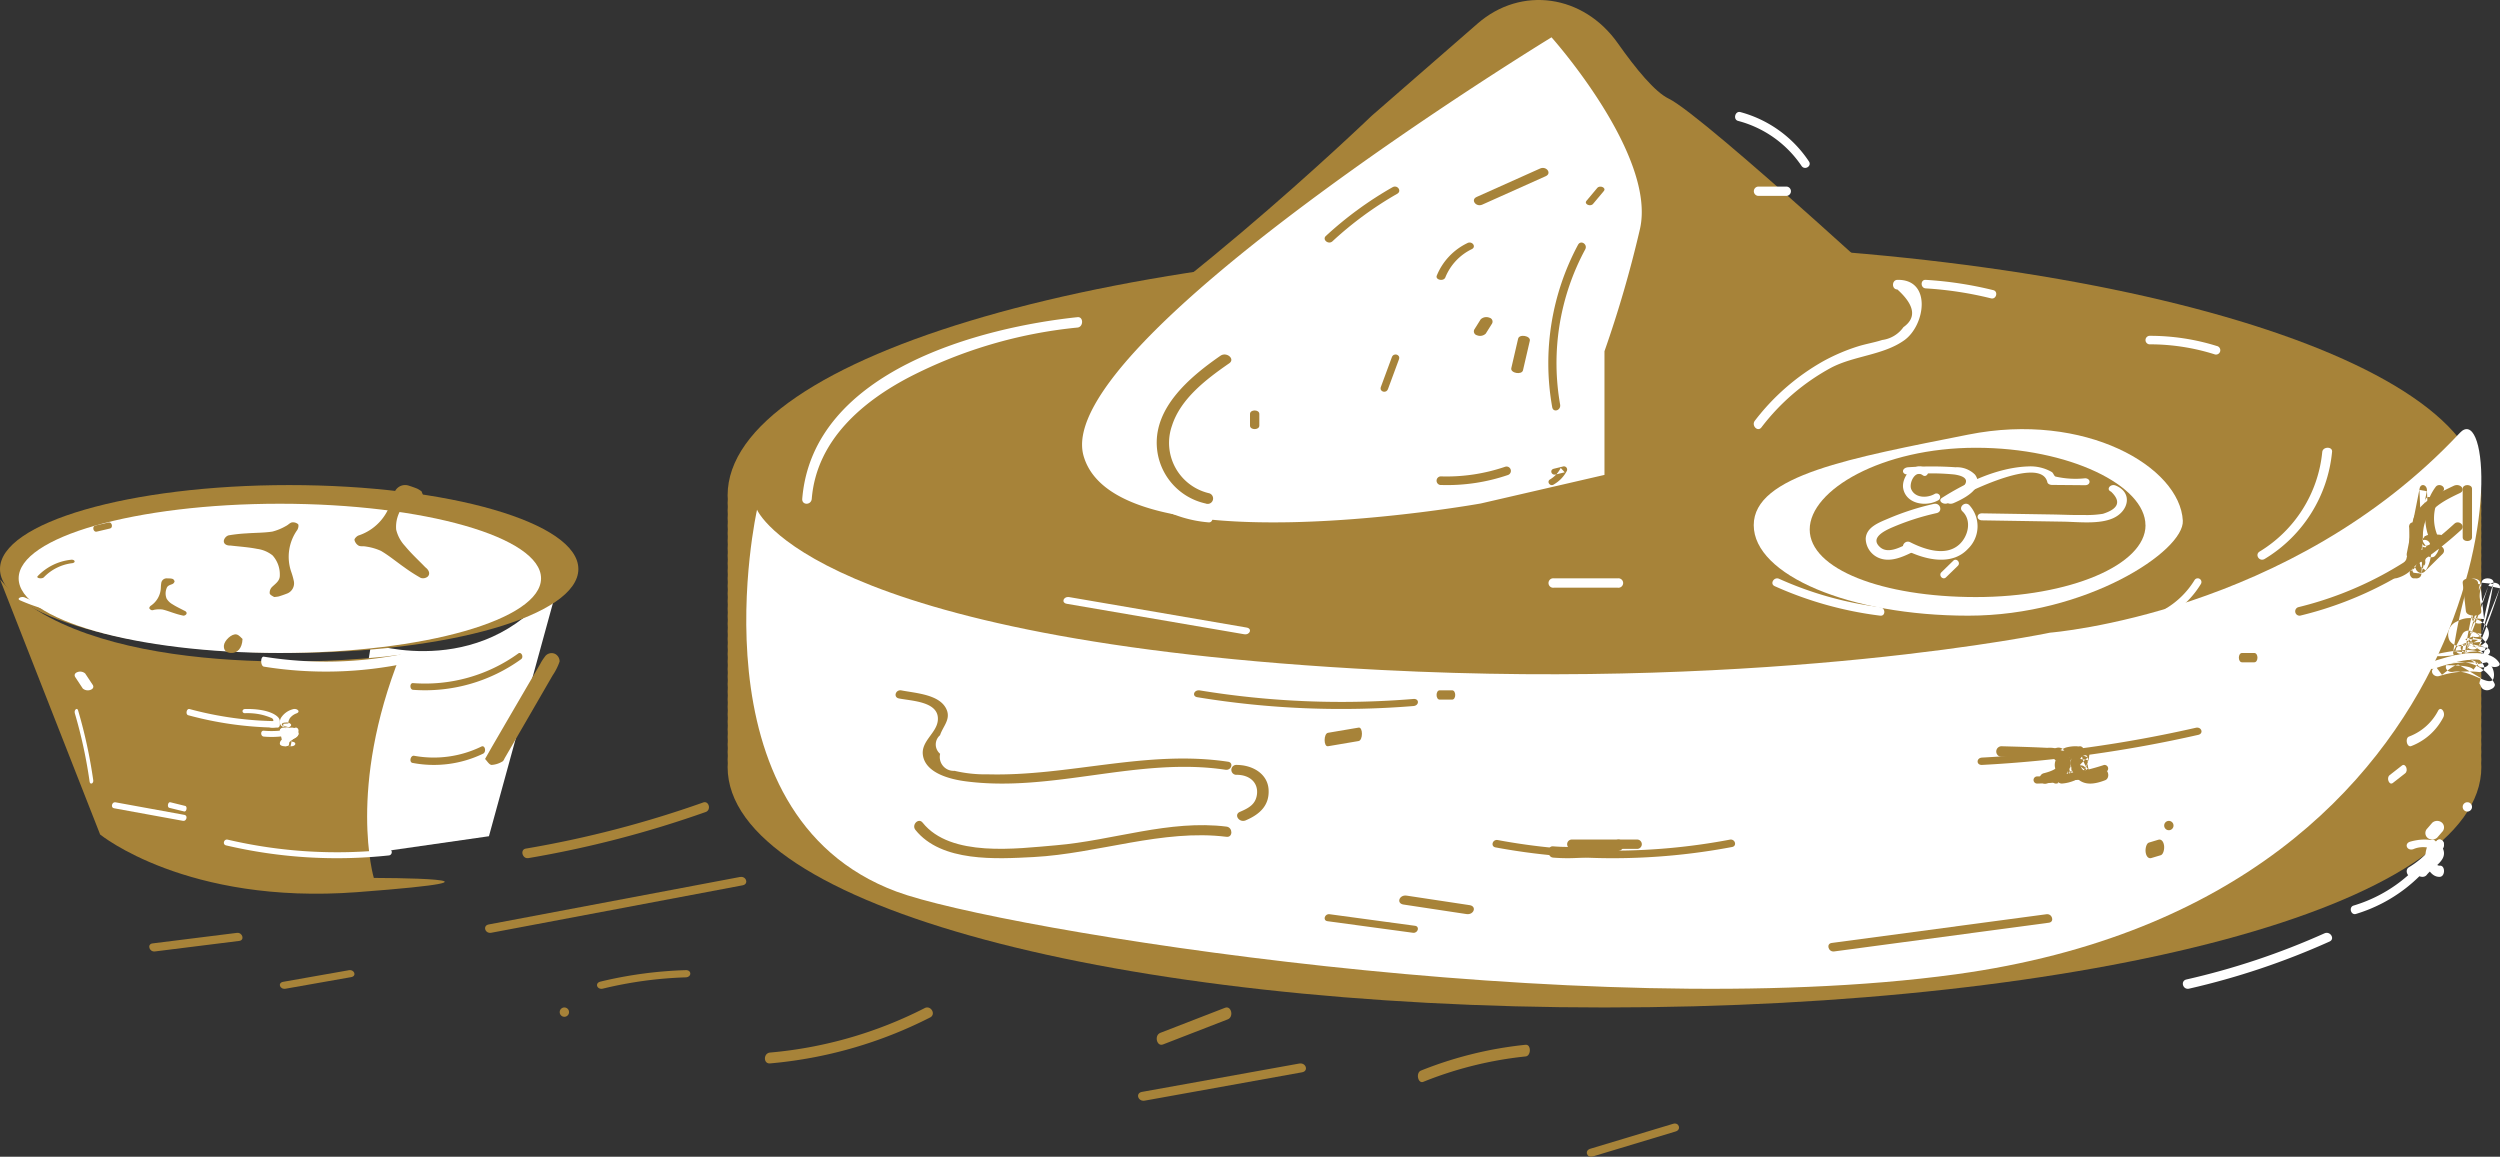 <svg xmlns="http://www.w3.org/2000/svg" id="Welcome" width="288.902" height="133.671" viewBox="0 0 288.902 133.671"><rect x="0" y="0" width="288.902" height="133.671" fill="#333333" stroke="none"/><g id="Desktop-_-Fixed-Menu" data-name="Desktop-&#x2014;-Fixed-Menu" transform="translate(0)"><g id="Group-6" transform="translate(0 0)"><g id="Page-1" transform="translate(0 0)"><path id="Fill-1" d="M241.644,42.652c.008-.146.019-.291.019-.436C241.663,26.081,196.3,13,140.332,13S39,26.081,39,42.216c0,.146.012.291.019.436s-.019.29-.019.436.012.29.019.436-.019.29-.019.436.012.291.019.436-.019.291-.019.436.012.291.019.436S39,45.557,39,45.7s.012.291.019.436S39,46.43,39,46.575s.012.291.019.436S39,47.3,39,47.447s.012.291.019.436-.019.291-.019.436.012.291.019.436-.019.29-.019.436.012.291.019.436-.019.291-.019.436.012.291.019.436-.019.29-.019.436.012.291.019.436-.019.291-.019.436.012.291.019.436-.019.29-.019.436.012.291.019.436-.019.291-.019.436.012.291.019.436-.019.29-.019.436.012.291.019.436S39,55.15,39,55.3s.012.291.019.436-.019.29-.019.436.012.291.019.436-.019.291-.019.436.012.291.019.436-.019.29-.019.436.012.291.019.436-.019.291-.019.436.012.29.019.436-.019.29-.019.436.012.291.019.436-.019.291-.019.436.012.29.019.436S39,61.253,39,61.4s.012.291.019.436-.019.291-.019.436.012.29.019.436S39,63,39,63.143s.012.291.019.436-.019.291-.019.436.012.291.019.436-.019.29-.019.436.012.291.019.436-.019.291-.019.436.012.291.019.436-.019.29-.019.436.012.291.019.436S39,67.357,39,67.5s.012.291.019.436-.019.29-.019.436.012.291.019.436S39,69.1,39,69.246s.012.291.019.436-.019.29-.019.436.012.291.019.436S39,70.845,39,70.99s.012.291.019.436-.019.29-.019.436.012.291.019.436-.019.291-.019.436.012.291.019.436-.019.29-.019.436c0,16.136,45.368,27.79,101.332,27.79s101.331-11.654,101.331-27.79c0-.146-.011-.291-.019-.436.008-.146.019-.291.019-.436s-.011-.291-.019-.436c.008-.145.019-.29.019-.436s-.011-.291-.019-.436c.008-.146.019-.291.019-.436s-.011-.291-.019-.436c.008-.145.019-.29.019-.436s-.011-.291-.019-.436c.008-.146.019-.291.019-.436s-.011-.291-.019-.436c.008-.145.019-.29.019-.436s-.011-.291-.019-.436c.008-.146.019-.291.019-.436s-.011-.291-.019-.436c.008-.145.019-.29.019-.436s-.011-.29-.019-.436c.008-.146.019-.291.019-.436s-.011-.291-.019-.436c.008-.145.019-.29.019-.436s-.011-.29-.019-.436c.008-.146.019-.29.019-.436s-.011-.291-.019-.436c.008-.145.019-.289.019-.436s-.011-.291-.019-.436c.008-.146.019-.291.019-.436s-.011-.291-.019-.436c.008-.146.019-.29.019-.436s-.011-.291-.019-.436c.008-.146.019-.291.019-.436s-.011-.291-.019-.436c.008-.146.019-.29.019-.436s-.011-.291-.019-.436c.008-.146.019-.291.019-.436s-.011-.291-.019-.436c.008-.145.019-.29.019-.436s-.011-.291-.019-.436c.008-.146.019-.291.019-.436s-.011-.291-.019-.436c.008-.145.019-.29.019-.436s-.011-.291-.019-.436c.008-.146.019-.291.019-.436s-.011-.291-.019-.436c.008-.145.019-.29.019-.436s-.011-.291-.019-.436c.008-.146.019-.291.019-.436s-.011-.291-.019-.436c.008-.145.019-.29.019-.436s-.011-.291-.019-.436c.008-.146.019-.291.019-.436s-.011-.291-.019-.436c.008-.145.019-.29.019-.436s-.011-.291-.019-.436c.008-.146.019-.291.019-.436s-.011-.291-.019-.436c.008-.145.019-.29.019-.436s-.011-.291-.019-.436c.008-.146.019-.291.019-.436s-.011-.291-.019-.436c.008-.145.019-.29.019-.436s-.011-.29-.019-.436c.008-.146.019-.291.019-.436s-.011-.291-.019-.436c.008-.145.019-.29.019-.436s-.011-.29-.019-.436c.008-.146.019-.29.019-.436s-.011-.291-.019-.436c.008-.145.019-.29.019-.436s-.011-.29-.019-.436c.008-.146.019-.29.019-.436s-.011-.291-.019-.436" transform="translate(45.084 15.028)" fill="#a78339" fill-rule="evenodd"></path><path id="Fill-3" d="M226.415,35.482c0,11.312-41.507,20.482-92.707,20.482S41,46.794,41,35.482,82.507,15,133.708,15s92.707,9.17,92.707,20.482" transform="translate(47.396 17.34)" fill="#a78339" fill-rule="evenodd"></path><path id="Fill-5" d="M41.243,32.314s-7.9,35.177,16.112,44.13c11.791,4.4,79.7,15.412,122.413,9.561,65.263-8.941,63.957-68.675,58.249-62.567-19.556,20.924-47.354,23.085-47.354,23.085S159,53.17,113.37,50.833c-65.892-3.375-72.126-18.52-72.126-18.52" transform="translate(46.24 26.588)" fill="#fff" fill-rule="evenodd"></path><path id="Fill-7" d="M64.171,66.463S40.244,54.448,56.889,46.437,99.542,13.395,99.542,13.395l12.25-10.668c5.051-4.4,12.247-3.362,16.222,2.288,2.1,2.979,4.278,5.617,5.857,6.378,4.162,2,31.21,27.035,31.21,27.035s14.564,21.027,6.242,28.036-68.66,11.015-107.151,0" transform="translate(58.955)" fill="#a78339" fill-rule="evenodd"></path><path id="Fill-9" d="M143.586,33.589c.176,3.474-11.1,10.971-24.793,10.971S94,39.875,94,34.1s11.275-7.768,24.793-10.465,24.478,3.739,24.793,9.957" transform="translate(108.663 26.588)" fill="#fff" fill-rule="evenodd"></path><path id="Fill-11" d="M135.808,32.953c0,4.581-8.778,8.3-19.6,8.3S97,38.027,97,33.445,105.375,24,116.2,24s19.6,4.372,19.6,8.953" transform="translate(112.131 27.744)" fill="#a78339" fill-rule="evenodd"></path><path id="Fill-13" d="M112.248,2s12.243,13.7,10.2,22.24a133.942,133.942,0,0,1-4.081,14.038V52.568l-14.284,3.3s-42.18,7.59-45.912-5.5S112.248,2,112.248,2" transform="translate(67.047 2.312)" fill="#fff" fill-rule="evenodd"></path><path id="Fill-15" d="M43.872,31,35.694,60.8,18,63.34l4.083-24.766S35.718,43.112,43.872,31" transform="translate(20.808 35.836)" fill="#fff" fill-rule="evenodd"></path><path id="Fill-19" d="M66.836,35.7c0,5.358-14.961,9.7-33.418,9.7S0,41.059,0,35.7,14.961,26,33.418,26s33.418,4.344,33.418,9.7" transform="translate(0 30.056)" fill="#a78339" fill-rule="evenodd"></path><path id="Fill-21" d="M61.368,35.624c0,4.763-13.514,8.624-30.184,8.624S1,40.387,1,35.624,14.514,27,31.184,27s30.184,3.861,30.184,8.624" transform="translate(1.156 31.212)" fill="#fff" fill-rule="evenodd"></path><g id="Group-25" transform="translate(0 66.947)"><path id="Fill-23" d="M0,.052,11.57,29.539s9.983,8.151,29.7,6.664c21.6-1.629,1.929-1.645,1.929-1.645S40.11,24.243,46.281,8.763C37.41,9.985,9.642,11.3,0,.052" transform="translate(0 -0.052)" fill="#a78339" fill-rule="evenodd"></path></g><path id="Fill-26" d="M26,47.243c.358-.628.652-1.157.958-1.682q2.7-4.644,5.411-9.287a5.576,5.576,0,0,1,.519-.818.946.946,0,0,1,1.2-.351.983.983,0,0,1,.525.879A6.814,6.814,0,0,1,33.8,37.6q-2.749,4.763-5.514,9.521c-.087.151-.143.355-.307.431a2.748,2.748,0,0,1-1.227.384c-.291-.028-.508-.446-.756-.689" transform="translate(30.056 40.46)" fill="#a78339" fill-rule="evenodd"></path><path id="Fill-28" d="M12,35.308c.037-.589.922-1.424,1.467-1.294.312.074.554.416.687.524-.038,1.086-.614,1.663-1.346,1.616-.546-.035-.84-.31-.808-.846" transform="translate(13.872 39.304)" fill="#a78339" fill-rule="evenodd"></path><path id="Fill-30" d="M20.506,28.84a5.345,5.345,0,0,0-.714,4.9,8.218,8.218,0,0,1,.281.991,1.271,1.271,0,0,1-.838,1.517c-.295.114-.594.216-.9.31a3.966,3.966,0,0,1-.532.065c-.116-.087-.454-.213-.507-.415a.935.935,0,0,1,.268-.743c.4-.392.915-.7.9-1.351a3.283,3.283,0,0,0-.839-2.3,3.616,3.616,0,0,0-1.781-.753c-1-.2-2.019-.261-3.032-.38-.072-.008-.146,0-.219-.009-.364-.033-.655-.231-.591-.6a.844.844,0,0,1,.52-.57,17.867,17.867,0,0,1,2.1-.233c.993-.073,2-.057,2.98-.206a6.21,6.21,0,0,0,1.586-.655c.239-.112.437-.361.68-.407a.9.9,0,0,1,.7.2c.1.091.041.468-.069.633" transform="translate(13.872 32.368)" fill="#a78339" fill-rule="evenodd"></path><path id="Fill-32" d="M19.466,31.825a5.791,5.791,0,0,0,3.753-3.891,9.47,9.47,0,0,1,.4-1.08,1.316,1.316,0,0,1,1.684-.778c.323.1.642.217.958.341a4.1,4.1,0,0,1,.492.309c.042.157.248.5.163.721a.979.979,0,0,1-.7.478c-.6.072-1.226,0-1.633.585a3.849,3.849,0,0,0-.765,2.634,4.2,4.2,0,0,0,1.025,1.9c.713.868,1.543,1.628,2.323,2.432.056.058.122.1.18.16.287.281.406.659.118.94a.852.852,0,0,1-.806.151,18.967,18.967,0,0,1-1.929-1.243c-.888-.621-1.73-1.329-2.656-1.873a6.322,6.322,0,0,0-1.763-.51c-.274-.065-.6.021-.837-.107A1.023,1.023,0,0,1,19,32.343c-.022-.147.266-.447.465-.518" transform="translate(21.964 30.056)" fill="#a78339" fill-rule="evenodd"></path><path id="Fill-34" d="M8.148,34.183a2.624,2.624,0,0,0,1.193-2.129,4.191,4.191,0,0,1,.046-.507A.623.623,0,0,1,10.041,31c.155,0,.311.007.466.018a1.988,1.988,0,0,1,.257.066c.037.061.171.179.159.282a.456.456,0,0,1-.254.294c-.255.108-.545.158-.654.459A1.629,1.629,0,0,0,10,33.329a1.8,1.8,0,0,0,.687.667c.422.273.883.484,1.327.72.032.017.066.028.1.044.162.081.261.224.167.38a.414.414,0,0,1-.34.17,8.866,8.866,0,0,1-1.008-.271c-.47-.145-.93-.333-1.408-.441a3.078,3.078,0,0,0-.844.016c-.13.009-.265.088-.385.064a.445.445,0,0,1-.286-.215c-.028-.06.063-.223.143-.279" transform="translate(9.248 35.836)" fill="#a78339" fill-rule="evenodd"></path><path id="Fill-36" d="M6.079,37.51l-.86-1.3a.887.887,0,0,0-.9-.155c-.339.13-.379.375-.237.591l.859,1.3a.886.886,0,0,0,.905.155c.339-.13.379-.376.237-.591" transform="translate(4.624 41.616)" fill="#fff" fill-rule="evenodd"></path><path id="Fill-38" d="M4.02,38.489a55.891,55.891,0,0,1,1.711,7.905c.058.4.477.232.419-.169A56.924,56.924,0,0,0,4.4,38.167c-.111-.376-.485-.052-.375.322" transform="translate(4.624 43.928)" fill="#fff" fill-rule="evenodd"></path><path id="Fill-40" d="M30.935,35a45.139,45.139,0,0,1-16.619.428c-.421-.067-.419,1.083,0,1.151a45.163,45.163,0,0,0,16.619-.429c.415-.088.42-1.239,0-1.15" transform="translate(16.184 40.46)" fill="#fff" fill-rule="evenodd"></path><path id="Fill-42" d="M9.227,33.715a19.214,19.214,0,0,1-7.509-1.657c-.4-.187-.984.124-.584.312a20.685,20.685,0,0,0,8.093,1.786c.531.018.528-.423,0-.441" transform="translate(1.156 36.992)" fill="#fff" fill-rule="evenodd"></path><path id="Fill-44" d="M31.066,46.146A55.578,55.578,0,0,1,12.44,45.011c-.442-.1-.631.561-.188.664a56.175,56.175,0,0,0,18.813,1.16c.448-.047.452-.736,0-.689" transform="translate(13.872 52.019)" fill="#fff" fill-rule="evenodd"></path><path id="Fill-46" d="M10.2,38.727a40.689,40.689,0,0,0,10.313,1.429c.356,0,.357-.744,0-.746a40.164,40.164,0,0,1-10.166-1.4c-.348-.094-.5.624-.147.719" transform="translate(11.56 43.928)" fill="#fff" fill-rule="evenodd"></path><path id="Fill-48" d="M14.3,40.038a10.39,10.39,0,0,0,3.794-.37c.386-.11.223-.767-.164-.656a9.923,9.923,0,0,1-3.63.345c-.4-.035-.4.646,0,.68" transform="translate(16.184 45.084)" fill="#fff" fill-rule="evenodd"></path><path id="Fill-50" d="M14.392,44.463,6.4,43.006c-.4-.074-.576.614-.17.688l7.99,1.457c.4.073.576-.614.17-.688" transform="translate(6.936 49.707)" fill="#fff" fill-rule="evenodd"></path><path id="Fill-52" d="M11,43.426,9.272,43c-.273-.066-.391.58-.115.647l1.727.421c.273.067.391-.58.115-.647" transform="translate(10.404 49.707)" fill="#fff" fill-rule="evenodd"></path><path id="Fill-54" d="M34.462,35.054A18.39,18.39,0,0,1,22.3,38.48c-.406-.031-.4.746,0,.777a18.957,18.957,0,0,0,12.477-3.532c.355-.246.036-.918-.319-.671" transform="translate(25.432 40.46)" fill="#a78339" fill-rule="evenodd"></path><path id="Fill-56" d="M22.249,41.924a13.08,13.08,0,0,0,8.141-1.066c.411-.193.233-1.024-.183-.829A12.552,12.552,0,0,1,22.433,41.1c-.434-.08-.621.748-.183.829" transform="translate(25.432 46.239)" fill="#a78339" fill-rule="evenodd"></path><path id="Fill-58" d="M2.764,32.023A5.448,5.448,0,0,1,6.05,30.4c.461-.084.263-.473-.2-.389a6.217,6.217,0,0,0-3.818,1.9c-.188.239.548.344.734.107" transform="translate(2.312 34.68)" fill="#a78339" fill-rule="evenodd"></path><path id="Fill-60" d="M5.387,29.07l1.547-.364c.389-.092.225-.789-.165-.7l-1.545.364c-.39.092-.225.789.164.7" transform="translate(5.78 32.368)" fill="#a78339" fill-rule="evenodd"></path><path id="Fill-62" d="M13.3,38.488a7.507,7.507,0,0,1,1.758.144,6.425,6.425,0,0,1,.777.215,3.346,3.346,0,0,1,.372.14q.57.173.218.684c-.393-.063-.561.4-.166.468.941.151,1.359-.713.8-1.233-.819-.765-2.573-.933-3.76-.9-.4.01-.4.5,0,.485" transform="translate(15.028 43.928)" fill="#fff" fill-rule="evenodd"></path><path id="Fill-64" d="M16.434,38.051a2.34,2.34,0,0,0-1.319,1c-.148.314-.265.889.394,1.069a.905.905,0,0,0,.61-.041c.163-.1.234-.191.151-.322a.678.678,0,0,0-.621-.183l-.052,0c-.639.046-.367.549.268.5l.051,0L15.3,39.9c.008.013.017.026.024.039l.13-.254-.047.029.612-.041c-.143-.039.09-.536.142-.609a1.692,1.692,0,0,1,.784-.56c.509-.2.008-.655-.51-.451" transform="translate(17.34 43.928)" fill="#fff" fill-rule="evenodd"></path><path id="Fill-66" d="M15.009,39.426q.169.742.338,1.485c.1.429.819.248.722-.182q-.169-.743-.338-1.484c-.1-.43-.819-.248-.722.181" transform="translate(17.34 45.084)" fill="#fff" fill-rule="evenodd"></path><path id="Fill-68" d="M16.049,39.556c.345.024-.466.549-.533.593-.327.222-.55.454-.512.741.048.353,1.094.356,1.046,0-.061-.453,1.081-.72,1.105-1.2.018-.367-.435-.639-1.106-.685s-.659.508,0,.553" transform="translate(17.34 45.084)" fill="#fff" fill-rule="evenodd"></path><path id="Fill-70" d="M15.991,39.392c.226.214-.2.457-.382.628a.75.75,0,0,0-.291.515c.01.338.449.644,1.032.62.479-.019.629-.444.118-.521s.267-.394.4-.487c.216-.152.344-.349.264-.551-.174-.438-1.066-.533-1.7-.518-.57.014-.573.545,0,.531.237-.005.932-.022.772.191-.124.164-.524.266-.681.437-.341.372.055.81.712.909.04-.174.079-.348.118-.522-.388.016.4-.678.465-.762a.511.511,0,0,0-.055-.738c-.306-.288-1.076-.022-.768.268" transform="translate(17.34 45.084)" fill="#fff" fill-rule="evenodd"></path><path id="Fill-72" d="M78.843,10.079a41.971,41.971,0,0,0-7.7,5.63c-.455.421.3,1.04.761.617a40.785,40.785,0,0,1,7.485-5.493c.562-.321.024-1.078-.544-.754" transform="translate(82.075 11.56)" fill="#a78339" fill-rule="evenodd"></path><path id="Fill-74" d="M86.415,13.253a28.965,28.965,0,0,0-2.99,18.761c.112.682,1.03.393.918-.287A27.667,27.667,0,0,1,87.237,13.8c.326-.59-.5-1.132-.822-.545" transform="translate(95.947 15.028)" fill="#a78339" fill-rule="evenodd"></path><path id="Fill-76" d="M85.838,12l1.244-1.485c.314-.375-.451-.724-.764-.351l-1.243,1.485c-.314.376.451.725.764.351" transform="translate(98.259 11.56)" fill="#a78339" fill-rule="evenodd"></path><path id="Fill-78" d="M83.593,27.094a3.894,3.894,0,0,0,1.523-1.572.369.369,0,0,0-.46-.507l-1.048.255c-.5.122-.289.788.217.665l1.048-.255-.46-.507A3.2,3.2,0,0,1,83.182,26.5c-.428.252-.021.85.411.6" transform="translate(95.947 28.9)" fill="#a78339" fill-rule="evenodd"></path><path id="Fill-80" d="M69.367,19.146C65.676,21.7,61.818,25.1,62.007,29.5a7.2,7.2,0,0,0,5.64,6.719.627.627,0,1,0,.38-1.19,5.975,5.975,0,0,1-4.259-7.809c.982-3.059,3.843-5.289,6.611-7.2.718-.5-.3-1.364-1.012-.873" transform="translate(71.671 21.964)" fill="#a78339" fill-rule="evenodd"></path><path id="Fill-82" d="M84.933,25.036a20.894,20.894,0,0,1-7.378,1.117.5.5,0,1,0,0,.994,21.767,21.767,0,0,0,7.684-1.152.5.5,0,1,0-.306-.958" transform="translate(89.011 28.9)" fill="#a78339" fill-rule="evenodd"></path><path id="Fill-84" d="M80.558,13.066a7.155,7.155,0,0,0-3.532,3.751c-.2.5.79.709.986.215a6.227,6.227,0,0,1,3.062-3.27c.553-.279.04-.977-.516-.7" transform="translate(89.011 15.028)" fill="#a78339" fill-rule="evenodd"></path><path id="Fill-86" d="M79.784,17.255l-.7,1.117a.461.461,0,0,0,.267.717.944.944,0,0,0,1.02-.188l.7-1.117a.461.461,0,0,0-.266-.717.945.945,0,0,0-1.02.188" transform="translate(91.323 19.652)" fill="#a78339" fill-rule="evenodd"></path><path id="Fill-88" d="M79.976,13.24l7.331-3.285c.728-.327.072-1.211-.658-.884l-7.331,3.286c-.728.326-.072,1.211.659.883" transform="translate(91.323 10.404)" fill="#a78339" fill-rule="evenodd"></path><path id="Fill-90" d="M81.8,18.332l-.787,3.4c-.134.577,1.216.826,1.351.244q.394-1.7.787-3.4c.133-.577-1.217-.826-1.351-.243" transform="translate(93.635 20.808)" fill="#a78339" fill-rule="evenodd"></path><path id="Fill-92" d="M67,22.406V23.75c0,.541,1.078.541,1.078,0V22.406c0-.54-1.078-.541-1.078,0" transform="translate(77.451 25.432)" fill="#a78339" fill-rule="evenodd"></path><path id="Fill-94" d="M74.852,23l1.271-3.442c.206-.557-.616-.8-.82-.249l-1.271,3.442c-.206.556.616.8.819.248" transform="translate(85.543 21.964)" fill="#a78339" fill-rule="evenodd"></path><path id="Fill-96" d="M48.388,37.942c1.55.3,4.7.357,4.5,2.534-.138,1.495-1.99,2.409-1.719,4.062.328,2,3.023,2.726,4.907,2.976,10.049,1.332,19.958-2.85,30.06-1.331.679.1.971-.827.288-.929-9.363-1.408-18.4,1.7-27.744,1.457a15.631,15.631,0,0,1-3.869-.406,1.6,1.6,0,0,1-1.656-1.965,1.405,1.405,0,0,1-.009-2.152c.314-.987,1.222-1.783.78-2.9-.713-1.8-3.506-1.943-5.246-2.277-.677-.13-.966.8-.286.929" transform="translate(55.488 42.772)" fill="#a78339" fill-rule="evenodd"></path><path id="Fill-98" d="M49.139,45.036C52.147,48.8,58.523,48.4,62.8,48.178c7.392-.391,14.937-3.26,22.293-2.338.751.093.744-1.086,0-1.179-6.606-.827-13.156,1.608-19.705,2.158C60.843,47.2,53.21,48.249,49.974,44.2c-.475-.593-1.3.247-.835.834" transform="translate(56.644 50.863)" fill="#a78339" fill-rule="evenodd"></path><path id="Fill-100" d="M67.669,47.4c1.735-.735,2.745-1.819,2.635-3.563S68.563,41.022,66.638,41a.574.574,0,1,0,0,1.141c1.563.017,2.51.974,2.315,2.315-.156,1.072-.894,1.515-1.952,1.963-.763.324-.095,1.308.667.985" transform="translate(76.295 47.395)" fill="#a78339" fill-rule="evenodd"></path><path id="Fill-102" d="M135.773,28.193a32.624,32.624,0,0,1-9.525,7.585c-.574.3-.048,1.081.53.777a33.894,33.894,0,0,0,9.9-7.908c.4-.465-.508-.915-.906-.454" transform="translate(145.655 32.368)" fill="#fff" fill-rule="evenodd"></path><path id="Fill-104" d="M141.448,28.149A41.01,41.01,0,0,1,123.4,37.8a.5.5,0,1,0,.3.957,42.226,42.226,0,0,0,18.546-9.909c.5-.458-.288-1.16-.795-.7" transform="translate(142.187 32.368)" fill="#a78339" fill-rule="evenodd"></path><path id="Fill-106" d="M80.347,45.907a74.037,74.037,0,0,0,27.334-.046c.607-.115.35-.964-.257-.85a72.6,72.6,0,0,1-26.821.047c-.606-.112-.865.737-.256.849" transform="translate(92.479 52.019)" fill="#a78339" fill-rule="evenodd"></path><path id="Fill-108" d="M84.492,46.078h7.64a.541.541,0,0,0,0-1.078h-7.64a.541.541,0,0,0,0,1.078" transform="translate(97.103 52.019)" fill="#a78339" fill-rule="evenodd"></path><path id="Fill-110" d="M64.39,37.8a102.516,102.516,0,0,0,24.963,1.018c.688-.056.7-.874,0-.817a101.293,101.293,0,0,1-24.674-.988c-.681-.112-.973.676-.289.788" transform="translate(73.983 42.772)" fill="#a78339" fill-rule="evenodd"></path><path id="Fill-112" d="M71.388,41.152l3.537-.6c.514-.087.519-1.64,0-1.553l-3.537.6c-.515.087-.519,1.64,0,1.552" transform="translate(82.075 45.084)" fill="#a78339" fill-rule="evenodd"></path><path id="Fill-114" d="M71.328,49.811l9.883,1.339c.57.077.816-.729.241-.807l-9.883-1.339c-.57-.077-.816.728-.241.806" transform="translate(82.075 56.643)" fill="#a78339" fill-rule="evenodd"></path><path id="Fill-116" d="M75.493,49.043l7.273,1.1c.86.13,1.228-.9.364-1.031l-7.274-1.1c-.86-.13-1.228.9-.363,1.032" transform="translate(86.699 55.487)" fill="#a78339" fill-rule="evenodd"></path><path id="Fill-118" d="M121.78,35h-1.4c-.5,0-.5,1.078,0,1.078h1.4c.5,0,.5-1.078,0-1.078" transform="translate(138.719 40.46)" fill="#a78339" fill-rule="evenodd"></path><path id="Fill-120" d="M123.207,49.006l-24.823,3.32c-.673.09-.386,1.07.282.98l24.822-3.32c.672-.089.386-1.07-.281-.98" transform="translate(113.287 56.643)" fill="#a78339" fill-rule="evenodd"></path><path id="Fill-122" d="M44.1,37.985c.558-6.843,5.988-11.29,11.274-14.057A53.915,53.915,0,0,1,74.813,18.2c.7-.073.706-1.273,0-1.2C63.9,18.143,44.217,23.082,43,37.985c-.062.77,1.039.764,1.1,0" transform="translate(49.708 19.652)" fill="#fff" fill-rule="evenodd"></path><path id="Fill-124" d="M121.413,26.753q1.791,1.7-.928,2.566a11.5,11.5,0,0,1-2.256.136c-1.165.026-2.347-.038-3.511-.057l-8.195-.132c-.7-.011-.7.8,0,.81l9.365.15c1.758.029,4.123.327,5.746-.387,1.817-.8,2.334-2.95.326-3.784-.61-.253-1.156.445-.546.7" transform="translate(122.535 30.056)" fill="#fff" fill-rule="evenodd"></path><path id="Fill-126" d="M102.628,25.932a27.228,27.228,0,0,1,5.3,0c2.806.414.6,2-.753,2.583-.7.3-.043,1.029.663.727,1.665-.713,3.531-1.888,2.484-3.293a2.957,2.957,0,0,0-2.243-.851,40.04,40.04,0,0,0-5.449-.005c-.834.051-.842.893,0,.842" transform="translate(117.911 28.9)" fill="#fff" fill-rule="evenodd"></path><path id="Fill-128" d="M108.869,27.88c1.1,1.037.686,2.866-.358,3.822-1.566,1.433-4.044.576-5.674-.253-.628-.319-1.191.566-.563.885,2.184,1.111,5.334,1.914,7.226-.114a3.616,3.616,0,0,0,.157-5.066c-.5-.473-1.289.253-.788.726" transform="translate(117.911 31.212)" fill="#fff" fill-rule="evenodd"></path><path id="Fill-130" d="M107.873,27.019a30.429,30.429,0,0,0-5.223,1.68c-1.127.482-2.556,1-2.646,2.312a2.456,2.456,0,0,0,1.459,2.227c1.31.584,2.745-.059,3.908-.624.686-.334.077-1.285-.609-.952-.88.428-2.227,1.132-3.1.356-1.194-1.056.483-1.879,1.366-2.266a28.7,28.7,0,0,1,5.169-1.669c.753-.172.434-1.235-.321-1.063" transform="translate(115.599 31.212)" fill="#fff" fill-rule="evenodd"></path><path id="Fill-132" d="M104.724,25.3c-1.433-1.059-2.939.955-2.7,2.243.336,1.807,2.648,2.182,4.08,1.353a.421.421,0,0,0-.439-.718c-.866.5-2.266.492-2.711-.544-.291-.681.436-2.275,1.329-1.615.443.327.876-.4.439-.718" transform="translate(117.911 28.9)" fill="#fff" fill-rule="evenodd"></path><path id="Fill-134" d="M104.94,29.21c1.359-.863,10.7-5.634,11.437-2.365.039.171.3.291.52.293l3.829.033c.694.006.695-.793,0-.8a10.357,10.357,0,0,1-3.412-.2c-.187-.076-.247-.423-.443-.531A4.915,4.915,0,0,0,114.178,25c-3.645.116-7.348,1.957-10,3.642-.528.335.238.9.763.565" transform="translate(120.223 28.9)" fill="#fff" fill-rule="evenodd"></path><path id="Fill-136" d="M105.509,30.107l-1.387,1.349c-.362.353.165.942.525.592q.693-.675,1.387-1.349c.362-.353-.165-.943-.526-.592" transform="translate(120.223 34.68)" fill="#fff" fill-rule="evenodd"></path><path id="Fill-138" d="M95.262,31.9a42.5,42.5,0,0,0,12.193,3.411c.645.079.638-.9,0-.981A40.763,40.763,0,0,1,95.772,31.05c-.587-.262-1.1.582-.511.847" transform="translate(109.819 35.836)" fill="#fff" fill-rule="evenodd"></path><path id="Fill-140" d="M119.509,31.2a9.781,9.781,0,0,1-3.3,3.279c-.476.279-.049,1.049.428.769a10.736,10.736,0,0,0,3.605-3.6.429.429,0,0,0-.732-.449" transform="translate(134.095 35.836)" fill="#fff" fill-rule="evenodd"></path><path id="Fill-142" d="M60.141,25.982a14.366,14.366,0,0,0,10.186,5.485c.605.039.6-1.113,0-1.153a13.417,13.417,0,0,1-9.521-5.147c-.432-.52-1.1.3-.665.816" transform="translate(69.359 28.9)" fill="#fff" fill-rule="evenodd"></path><path id="Fill-144" d="M57.391,32.784,77.878,36.3c.684.118.977-.654.291-.772L57.682,32.012c-.685-.118-.977.654-.291.772" transform="translate(65.891 36.992)" fill="#fff" fill-rule="evenodd"></path><path id="Fill-146" d="M110.6,16.111q3.007,2.721.7,4.355a3.573,3.573,0,0,1-2.456,1.483c-.913.295-1.867.449-2.785.733a22.1,22.1,0,0,0-4.037,1.726,26.028,26.028,0,0,0-7.89,6.867c-.431.547.313,1.336.748.785a25.2,25.2,0,0,1,8.1-6.925c2.643-1.372,5.993-1.428,8.416-3.153,2.44-1.739,3.194-7.053-.789-6.982-.68.012-.682,1.122,0,1.11" transform="translate(108.663 17.34)" fill="#fff" fill-rule="evenodd"></path><path id="Fill-148" d="M103.465,15.986a41.775,41.775,0,0,1,7.557,1.154c.6.149.862-.8.257-.95A43.173,43.173,0,0,0,103.465,15c-.621-.036-.619.948,0,.985" transform="translate(119.067 17.34)" fill="#fff" fill-rule="evenodd"></path><path id="Fill-150" d="M115.541,18.983a24.84,24.84,0,0,1,7.4,1.142.5.5,0,1,0,.3-.948,25.86,25.86,0,0,0-7.7-1.177.494.494,0,1,0,0,.983" transform="translate(132.939 20.808)" fill="#fff" fill-rule="evenodd"></path><path id="Fill-152" d="M128.488,24.476a15.193,15.193,0,0,1-7.232,11.513c-.6.357-.035,1.22.572.861a16.259,16.259,0,0,0,7.793-12.374c.076-.637-1.056-.633-1.132,0" transform="translate(139.875 27.744)" fill="#fff" fill-rule="evenodd"></path><path id="Fill-154" d="M83.632,32.078h7.36a.546.546,0,1,0,0-1.078h-7.36a.546.546,0,1,0,0,1.078" transform="translate(95.947 35.836)" fill="#fff" fill-rule="evenodd"></path><path id="Fill-156" d="M93.349,7.036a12.773,12.773,0,0,1,7.335,5.207c.374.537,1.224.011.845-.533A13.812,13.812,0,0,0,93.61,6.016c-.612-.157-.873.862-.26,1.02" transform="translate(107.507 6.936)" fill="#fff" fill-rule="evenodd"></path><path id="Fill-158" d="M94.551,11.078H97.76a.539.539,0,1,0,0-1.078H94.551a.539.539,0,1,0,0,1.078" transform="translate(108.663 11.56)" fill="#fff" fill-rule="evenodd"></path><path id="Fill-160" d="M102.968,48.127c.065-3.107,1.938-6.916,5.254-7.091,2.823-.149,4.994,2.28,5.758,4.966a.486.486,0,1,0,.932-.274c-.941-3.309-3.8-6.25-7.274-5.65-3.569.617-5.563,4.5-5.638,8.049a.484.484,0,1,0,.968,0" transform="translate(117.911 46.239)" fill="#fff" fill-rule="evenodd"></path><path id="Fill-162" d="M109.574,54.228a10.456,10.456,0,0,1-5.37-7.089c-.646-3.207.64-6.828,3.714-7.824,3.911-1.268,5.313,3.522,4.577,6.88s-3.352,5.66-5.7,7.717c-.511.447.215,1.227.721.784,3.3-2.888,6.679-6.439,6.227-11.472-.286-3.182-2.489-5.77-5.554-5.123-2.9.612-5,3.518-5.169,6.659a11.411,11.411,0,0,0,6.044,10.427c.586.315,1.1-.642.514-.958" transform="translate(119.067 43.928)" fill="#fff" fill-rule="evenodd"></path><path id="Fill-164" d="M135.874,45.226a16.735,16.735,0,0,1-9.536,7.4c-.593.161-.342,1.137.253.975a17.757,17.757,0,0,0,10.1-7.869.484.484,0,0,0-.822-.511" transform="translate(145.655 52.019)" fill="#fff" fill-rule="evenodd"></path><path id="Fill-166" d="M132.454,45.2a10.576,10.576,0,0,1-3.193,3c-.593.349-.071,1.386.521,1.037a11.32,11.32,0,0,0,3.4-3.191c.424-.588-.3-1.443-.73-.849" transform="translate(149.122 52.019)" fill="#fff" fill-rule="evenodd"></path><path id="Fill-168" d="M129.738,46.121a2.866,2.866,0,0,1,1.859-.155.68.68,0,0,1,.253,1.151c-.433.554-1.154.957-1.6,1.516-.4.506.658.964,1.057.459.722-.912,2.278-1.605,1.958-2.817-.382-1.45-2.363-1.457-3.857-1.032-.728.207-.412,1.087.326.877" transform="translate(149.122 52.019)" fill="#fff" fill-rule="evenodd"></path><path id="Fill-170" d="M130.509,45.218a3.338,3.338,0,0,0-.384,2.671c.241.833.838,1.463,1.547,1.42.643-.037.647-1.331,0-1.293-.734.043-.818-1.315-.454-1.884.409-.637-.3-1.557-.71-.914" transform="translate(150.278 52.019)" fill="#fff" fill-rule="evenodd"></path><path id="Fill-172" d="M131.363,45.937l.566-.654a.74.74,0,0,0,0-1.065.85.85,0,0,0-1.137,0l-.565.654a.739.739,0,0,0,0,1.065.849.849,0,0,0,1.136,0" transform="translate(150.278 50.863)" fill="#fff" fill-rule="evenodd"></path><path id="Fill-174" d="M132.539,44.078a.539.539,0,1,0,0-1.078.539.539,0,0,0,0,1.078" transform="translate(152.59 49.707)" fill="#fff" fill-rule="evenodd"></path><path id="Fill-176" d="M132.637,38.191a6.268,6.268,0,0,1-3.346,2.987c-.509.159-.294,1.277.215,1.118a6.972,6.972,0,0,0,3.7-3.286c.337-.564-.232-1.387-.572-.819" transform="translate(149.122 43.928)" fill="#fff" fill-rule="evenodd"></path><path id="Fill-178" d="M129.605,41.069l-1.424,1.113c-.414.323-.044,1.229.369.905l1.424-1.113c.414-.323.045-1.229-.369-.905" transform="translate(147.966 47.395)" fill="#fff" fill-rule="evenodd"></path><g id="Group-182" transform="translate(280.494 75.472)"><path id="Fill-180" d="M.991,1.783c1.179-.45,5.444-1.821,6.286-.425.277.46,1.432.26,1.152-.207C7.167-.942,2.459.322.388,1.112c-.662.253-.062.924.6.671" transform="translate(-0.1 -0.006)" fill="#fff" fill-rule="evenodd"></path></g><path id="Fill-183" d="M136.148,38.863q1.377-3.325,2.453-6.711c.208-.654-1.066-.923-1.32-.278L135.2,37.146l1.32.278a43.243,43.243,0,0,0,1.347-5.917c.093-.592-1.157-.7-1.345-.139a30.1,30.1,0,0,0-1.087,4.208l1.345.139-.436-4.17c-.058-.554-1.161-.75-1.345-.139a54.728,54.728,0,0,0-1.785,8.149c-.09.636,1.082.636,1.345.139l1.048-1.985-1.005.312.8.6a.817.817,0,0,0,.937.188c2.523-1.413-.189-4.29-2.741-2.8a1.6,1.6,0,0,0-.783,2.215c.819,1.113,2.282.486,3.267-.107l-1.075-.106.963,1.112.592-.787-1.806.138c-.745.056-.958.844-.182,1.027l2.044.482.364-1.008-2.6-.274c-.061.342-.122.685-.183,1.027l1.8,1.2c.278.653,1.454.376,1.32-.278-.46-2.26-5-1.122-6.837-.718-.622.137-.682.9,0,1.009,1.219.2,4.654-.1,5.068.617l.591-.787a11.929,11.929,0,0,0-4.886.5l.665.874c.4-.285,1.39-1.174,1.9-1.176l2.618,1.575a2.01,2.01,0,0,0-.2.611c.168.188.142.4.4.625a.856.856,0,0,0,.83.081l.214-.1c.234-.11.429-.377.315-.591a4.528,4.528,0,0,0-5.14-2.38c-.859.15-.5,1.159.364,1.009,2.127-.373,4.742,2.364,4.71.309a2.145,2.145,0,0,0-.183-.772,2.9,2.9,0,0,0-1.731-1.486c-1.953-.626-3.742.608-5.062,1.558-.472.339.016,1.073.666.874a11.093,11.093,0,0,1,4.522-.464.543.543,0,0,0,.591-.787c-1.212-2.106-3.689-.736-5.886-1.1v1.009c.7-.154,4.922-1.149,5.153-.012l1.32-.278a3.048,3.048,0,0,0-3.123-1.966c-.746,0-.964.945-.182,1.027l2.6.274c.848.09,1.233-.8.364-1.008l-2.044-.482q-.091.513-.182,1.027l1.806-.138c.478-.036.9-.426.591-.787l-.964-1.112a.836.836,0,0,0-1.075-.106q.266.263.533.525l.936.188a1.89,1.89,0,0,0-1.292-.98.777.777,0,0,0-1,.313l-1.048,1.985,1.344.139a52.831,52.831,0,0,1,1.735-7.871l-1.344-.139q.217,2.086.435,4.17c.056.542,1.23.764,1.345.139a29.967,29.967,0,0,1,1.085-4.208l-1.344-.139a41.319,41.319,0,0,1-1.3,5.639c-.2.655,1.065.924,1.32.278l2.079-5.271-1.32-.278q-1.079,3.389-2.453,6.71c-.267.644,1.054.919,1.32.278" transform="translate(150.278 35.836)" fill="#fff" fill-rule="evenodd"></path><path id="Fill-185" d="M133.364,50.058a84.779,84.779,0,0,1-15.95,5.332c-.726.166-.418,1.226.309,1.061a86.4,86.4,0,0,0,16.227-5.443c.675-.3.086-1.25-.585-.949" transform="translate(135.251 57.799)" fill="#fff" fill-rule="evenodd"></path><path id="Fill-187" d="M131.209,39.019a146.317,146.317,0,0,1-24.693,3.444c-.685.036-.691.885,0,.848a148.017,148.017,0,0,0,24.979-3.474c.662-.151.381-.97-.286-.818" transform="translate(122.535 45.084)" fill="#a78339" fill-rule="evenodd"></path><path id="Fill-189" d="M117.083,41.025a26.614,26.614,0,0,1-7.655,1.305.413.413,0,1,0,0,.825,27.453,27.453,0,0,0,7.891-1.336.415.415,0,1,0-.236-.8" transform="translate(126.003 47.395)" fill="#a78339" fill-rule="evenodd"></path><path id="Fill-191" d="M114.672,42.727a2.4,2.4,0,0,1-2.031.212c-.491-.279-.93-1.308-.325-1.765.566-.427.042-1.5-.528-1.074a2.523,2.523,0,0,0-.333,3.29c.9,1.282,2.315.991,3.5.536.638-.245.365-1.446-.278-1.2" transform="translate(128.315 46.239)" fill="#a78339" fill-rule="evenodd"></path><path id="Fill-193" d="M107.673,41.214q2.061.055,4.121.135c.407.017,1.546-.112,1.863.107,1.408.975-.564,1.508-1.159,1.659a.615.615,0,1,0,.371,1.169c1.531-.39,3.646-1.741,2.357-3.325a3.042,3.042,0,0,0-2.333-.777c-1.738-.088-3.48-.135-5.22-.182a.61.61,0,1,0,0,1.213" transform="translate(123.691 46.239)" fill="#a78339" fill-rule="evenodd"></path><path id="Fill-195" d="M112.141,42.509l-.033-.043a.6.6,0,0,0-.8-.21.627.627,0,0,0-.351.454.587.587,0,0,0,.15.571c.574.483,1.551.169,2.239.105q-.206-.5-.412-1a3.171,3.171,0,0,1-1.829.754l.5.882a1.31,1.31,0,0,1,.5-.544.589.589,0,0,0-.449-1.072c-.213.047-.23-.26-.148-.381.111-.164.09.214.063.291-.182.538.6,1.024.974.571a11.838,11.838,0,0,1,1.573-1.595l-1-.415a2.448,2.448,0,0,1-.431,1.2c-.383.573.445,1.143.916.711a1.625,1.625,0,0,0,.523-1.349c-.044-.611-1.035-.851-1.145-.156a3.569,3.569,0,0,0,.164,1.9l.974-.57a3.031,3.031,0,0,1-.715-2.021A.594.594,0,0,0,112.83,40a4.384,4.384,0,0,0-1.155.122c-.353.088-.713.361-1.065.41l.449.06.117.193-.171.415.069-.07-.412.172-.343-.373a.583.583,0,0,0,1.165,0c.024-1.072-1.649-1.012-1.472.068a.808.808,0,0,0,.968.658c.283-.064.529-.256.809-.346a3.155,3.155,0,0,1,1.041-.136l-.583-.586a4.28,4.28,0,0,0,1.056,2.85c.371.428,1.185-.024.974-.571a2.4,2.4,0,0,1-.164-1.276l-1.145-.155a.536.536,0,0,1-.182.521l.916.71a3.648,3.648,0,0,0,.59-1.79c.045-.555-.645-.708-1-.415a11.872,11.872,0,0,0-1.572,1.595l.974.571c.408-1.2-1.089-2.517-2.039-1.418a1.407,1.407,0,0,0,1.309,2.327q-.225-.536-.449-1.072a2.464,2.464,0,0,0-.916.964.591.591,0,0,0,.5.882,4.478,4.478,0,0,0,2.653-1.1.592.592,0,0,0-.412-1,12.175,12.175,0,0,1-1.738.141l.412.172-.09-.075.15.571c.005-.024.011-.049.017-.074l-.268.351.065-.031-.8-.21.034.043c.449.592,1.462.01,1.006-.592" transform="translate(127.159 46.239)" fill="#a78339" fill-rule="evenodd"></path><path id="Fill-197" d="M110.816,41.382a1.052,1.052,0,0,1-.6,1.028c-.44.23-.166.877.37.723a10.849,10.849,0,0,1,3.26-.427c.618.012.618-.779,0-.791a11.777,11.777,0,0,0-3.515.456l.37.723a1.835,1.835,0,0,0,1.074-1.711c-.014-.508-.974-.51-.961,0" transform="translate(127.159 47.395)" fill="#a78339" fill-rule="evenodd"></path><path id="Fill-199" d="M115.664,47.138l1.107-.332c.28-.085.438-.691.368-1.14-.082-.522-.367-.732-.648-.647l-1.107.334c-.28.084-.438.691-.367,1.138.081.523.366.732.647.647" transform="translate(132.939 52.019)" fill="#a78339" fill-rule="evenodd"></path><path id="Fill-201" d="M116.539,45.078a.539.539,0,1,0,0-1.078.539.539,0,0,0,0,1.078" transform="translate(134.095 50.863)" fill="#a78339" fill-rule="evenodd"></path><path id="Fill-203" d="M83.519,47.087a21.148,21.148,0,0,0,7.719-.808c.676-.2.39-1.456-.286-1.257a20.331,20.331,0,0,1-7.433.761c-.694-.056-.69,1.249,0,1.3" transform="translate(95.947 52.019)" fill="#a78339" fill-rule="evenodd"></path><path id="Fill-205" d="M77.367,38.078h1.423c.488,0,.489-1.078,0-1.078H77.367c-.488,0-.489,1.078,0,1.078" transform="translate(89.011 42.772)" fill="#a78339" fill-rule="evenodd"></path><path id="Fill-207" d="M129.087,36.729a3.872,3.872,0,0,0,2.777-3.329c.223-1.217.006-2.448.633-3.623.7-1.309,2.162-2.083,3.81-2.858.749-.352.036-1.189-.719-.833-1.844.867-3.615,1.8-4.433,3.275-1.061,1.912.488,5.493-2.786,6.534-.83.264-.107,1.1.719.834" transform="translate(147.966 30.056)" fill="#a78339" fill-rule="evenodd"></path><path id="Fill-209" d="M131.133,27.753c-.477,1.511-1.094,3.795-.019,5.146a1.158,1.158,0,0,0,2.139-.3.6.6,0,0,0-.373-.857,4.884,4.884,0,0,0-1.853.178l.548.549q-.119-2.954-.238-5.909c-.025-.622-.723-.8-.851-.151q-.736,3.733-1.473,7.465c-.072.363.134.715.417.722l1.25.029c.557.013.557-1.126,0-1.139l-1.25-.03.418.72q.737-3.732,1.474-7.465l-.85-.151q.118,2.955.238,5.909c.015.384.263.629.548.549a4.007,4.007,0,0,1,1.622-.137l-.374-.858q-.845.537-1.053-.533a4.42,4.42,0,0,1,.025-1.6,13.068,13.068,0,0,1,.491-1.835c.214-.677-.624-.972-.835-.3" transform="translate(149.122 30.056)" fill="#a78339" fill-rule="evenodd"></path><path id="Fill-211" d="M131.192,26.207a6.062,6.062,0,0,0-.739,5.93c.237.584,1.206.329.965-.263a5.169,5.169,0,0,1,.637-5.167c.394-.5-.476-1-.864-.5" transform="translate(150.278 30.056)" fill="#a78339" fill-rule="evenodd"></path><path id="Fill-213" d="M129.284,28.565a24.907,24.907,0,0,1-.081,3.174c-.053.6.63.771.836.3a6.326,6.326,0,0,0,.449-1.59c.113-.753-.652-1-.865-.312q-.292.951-.584,1.9l.88.156a1.023,1.023,0,0,0-.772.406c-.406.422.114,1.244.543.92,0-.126.005-.252.007-.379-.218.571.336,1.215.7.71q.316-.433.631-.865l-.634-.828-.922,1.3c-.391.553.241,1.383.633.828l.922-1.3c.391-.552-.234-1.376-.634-.828l-.631.864.7.71c.455-1.191-.5-1.774-1.234-1.224l.543.92c.428-.445.839-1.438.223-1.95-.441-.368-1.009.027-.981.715s.7.758.88.156q.292-.951.584-1.9l-.865-.312a5.183,5.183,0,0,1-.359,1.31l.836.3a25,25,0,0,0,.08-3.174c-.029-.751-.925-.755-.9,0" transform="translate(149.122 32.368)" fill="#a78339" fill-rule="evenodd"></path><path id="Fill-215" d="M132.269,30.843l-2.046,2.026.972.678a3.873,3.873,0,0,0,.48-3.115.65.65,0,0,0-1.035-.247l-1.48,1.6.972.678a6,6,0,0,0,.633-4.059c-.111-.627-1.234-.473-1.215.149q.085,2.687-.091,5.371c-.041.624,1.077.77,1.216.149a17.316,17.316,0,0,1,.5-1.815c.08-.236.166-.471.258-.7.1-.249.712-1.83-.138-.372-.371.637.7,1.2,1.069.565a1.72,1.72,0,0,0,.273-1.725,1.073,1.073,0,0,0-1.242-.536c-.613.2-.806.935-1.014,1.426a16.641,16.641,0,0,0-.9,2.864l1.216.149q.175-2.685.09-5.371l-1.216.149a4.808,4.808,0,0,1-.509,3.2.6.6,0,0,0,.972.678l1.48-1.6-1.035-.247a2.776,2.776,0,0,1-.353,2.253c-.34.539.486,1.159.972.678l2.046-2.025c.536-.531-.337-1.324-.875-.791" transform="translate(149.122 32.368)" fill="#a78339" fill-rule="evenodd"></path><path id="Fill-217" d="M132,26.425v5.618c0,.566,1.078.567,1.078,0V26.425c0-.566-1.078-.567-1.078,0" transform="translate(152.59 30.056)" fill="#a78339" fill-rule="evenodd"></path><path id="Fill-219" d="M132,31.516q.185,1.64.371,3.28c.078.685,1.858.69,1.779,0q-.187-1.641-.372-3.28c-.078-.685-1.858-.691-1.778,0" transform="translate(152.59 35.836)" fill="#a78339" fill-rule="evenodd"></path><path id="Fill-221" d="M44,41.71v.735c0,.946,2.156.948,2.156,0V41.71c0-.946-2.156-.948-2.156,0" transform="translate(50.864 47.395)" fill="#fff" fill-rule="evenodd"></path><path id="Fill-223" d="M55.46,47.013,26.416,52.5c-.728.137-.42,1.1.307.958l29.045-5.483c.728-.137.419-1.1-.308-.958" transform="translate(30.056 54.331)" fill="#a78339" fill-rule="evenodd"></path><path id="Fill-225" d="M88.449,56a44.633,44.633,0,0,0-12.095,2.982c-.622.249-.357,1.546.269,1.3a43.66,43.66,0,0,1,11.826-2.934c.646-.066.651-1.41,0-1.344" transform="translate(87.855 64.735)" fill="#a78339" fill-rule="evenodd"></path><path id="Fill-227" d="M42.238,52a48.252,48.252,0,0,0-9.848,1.326c-.685.167-.392.975.3.807a46.752,46.752,0,0,1,9.549-1.3c.721-.024.725-.86,0-.836" transform="translate(36.992 60.111)" fill="#a78339" fill-rule="evenodd"></path><path id="Fill-229" d="M30.539,55.078a.539.539,0,0,0,0-1.078.539.539,0,0,0,0,1.078" transform="translate(34.68 62.423)" fill="#a78339" fill-rule="evenodd"></path><path id="Fill-231" d="M22.953,52.012l-7.569,1.337c-.674.119-.389.914.286.795l7.569-1.336c.674-.119.389-.914-.286-.8" transform="translate(17.34 60.111)" fill="#a78339" fill-rule="evenodd"></path><path id="Fill-233" d="M18.127,50.005,8.376,51.222c-.66.083-.378,1.01.276.929L18.4,50.934c.66-.082.378-1.01-.276-.929" transform="translate(9.248 57.799)" fill="#a78339" fill-rule="evenodd"></path><path id="Fill-235" d="M28.684,49.459a122.756,122.756,0,0,0,20.5-5.331c.66-.234.376-1.332-.29-1.1a122.758,122.758,0,0,1-20.5,5.331c-.69.117-.4,1.212.29,1.095" transform="translate(32.368 49.707)" fill="#a78339" fill-rule="evenodd"></path><path id="Fill-237" d="M79.627,57.013,61.446,60.29c-.782.141-.451,1.15.33,1.009l18.181-3.276c.782-.141.451-1.15-.33-1.009" transform="translate(70.515 65.891)" fill="#a78339" fill-rule="evenodd"></path><g id="Group-241" transform="translate(183.375 129.836)"><path id="Fill-239" d="M.746,4.025l9.576-2.888c.684-.206.387-1.094-.3-.884L.441,3.14c-.684.206-.387,1.093.3.884" transform="translate(-0.054 -0.221)" fill="#a78339" fill-rule="evenodd"></path></g><path id="Fill-242" d="M41.595,60.465a50.4,50.4,0,0,0,18.495-5.309c.714-.363.086-1.445-.626-1.083a48.594,48.594,0,0,1-17.869,5.138c-.789.07-.8,1.324,0,1.254" transform="translate(47.396 62.423)" fill="#a78339" fill-rule="evenodd"></path><path id="Fill-244" d="M62.73,58.273l7.482-2.9c.725-.281.414-1.619-.317-1.336l-7.483,2.9c-.725.281-.414,1.62.318,1.336" transform="translate(71.671 62.423)" fill="#a78339" fill-rule="evenodd"></path></g></g></g></svg>